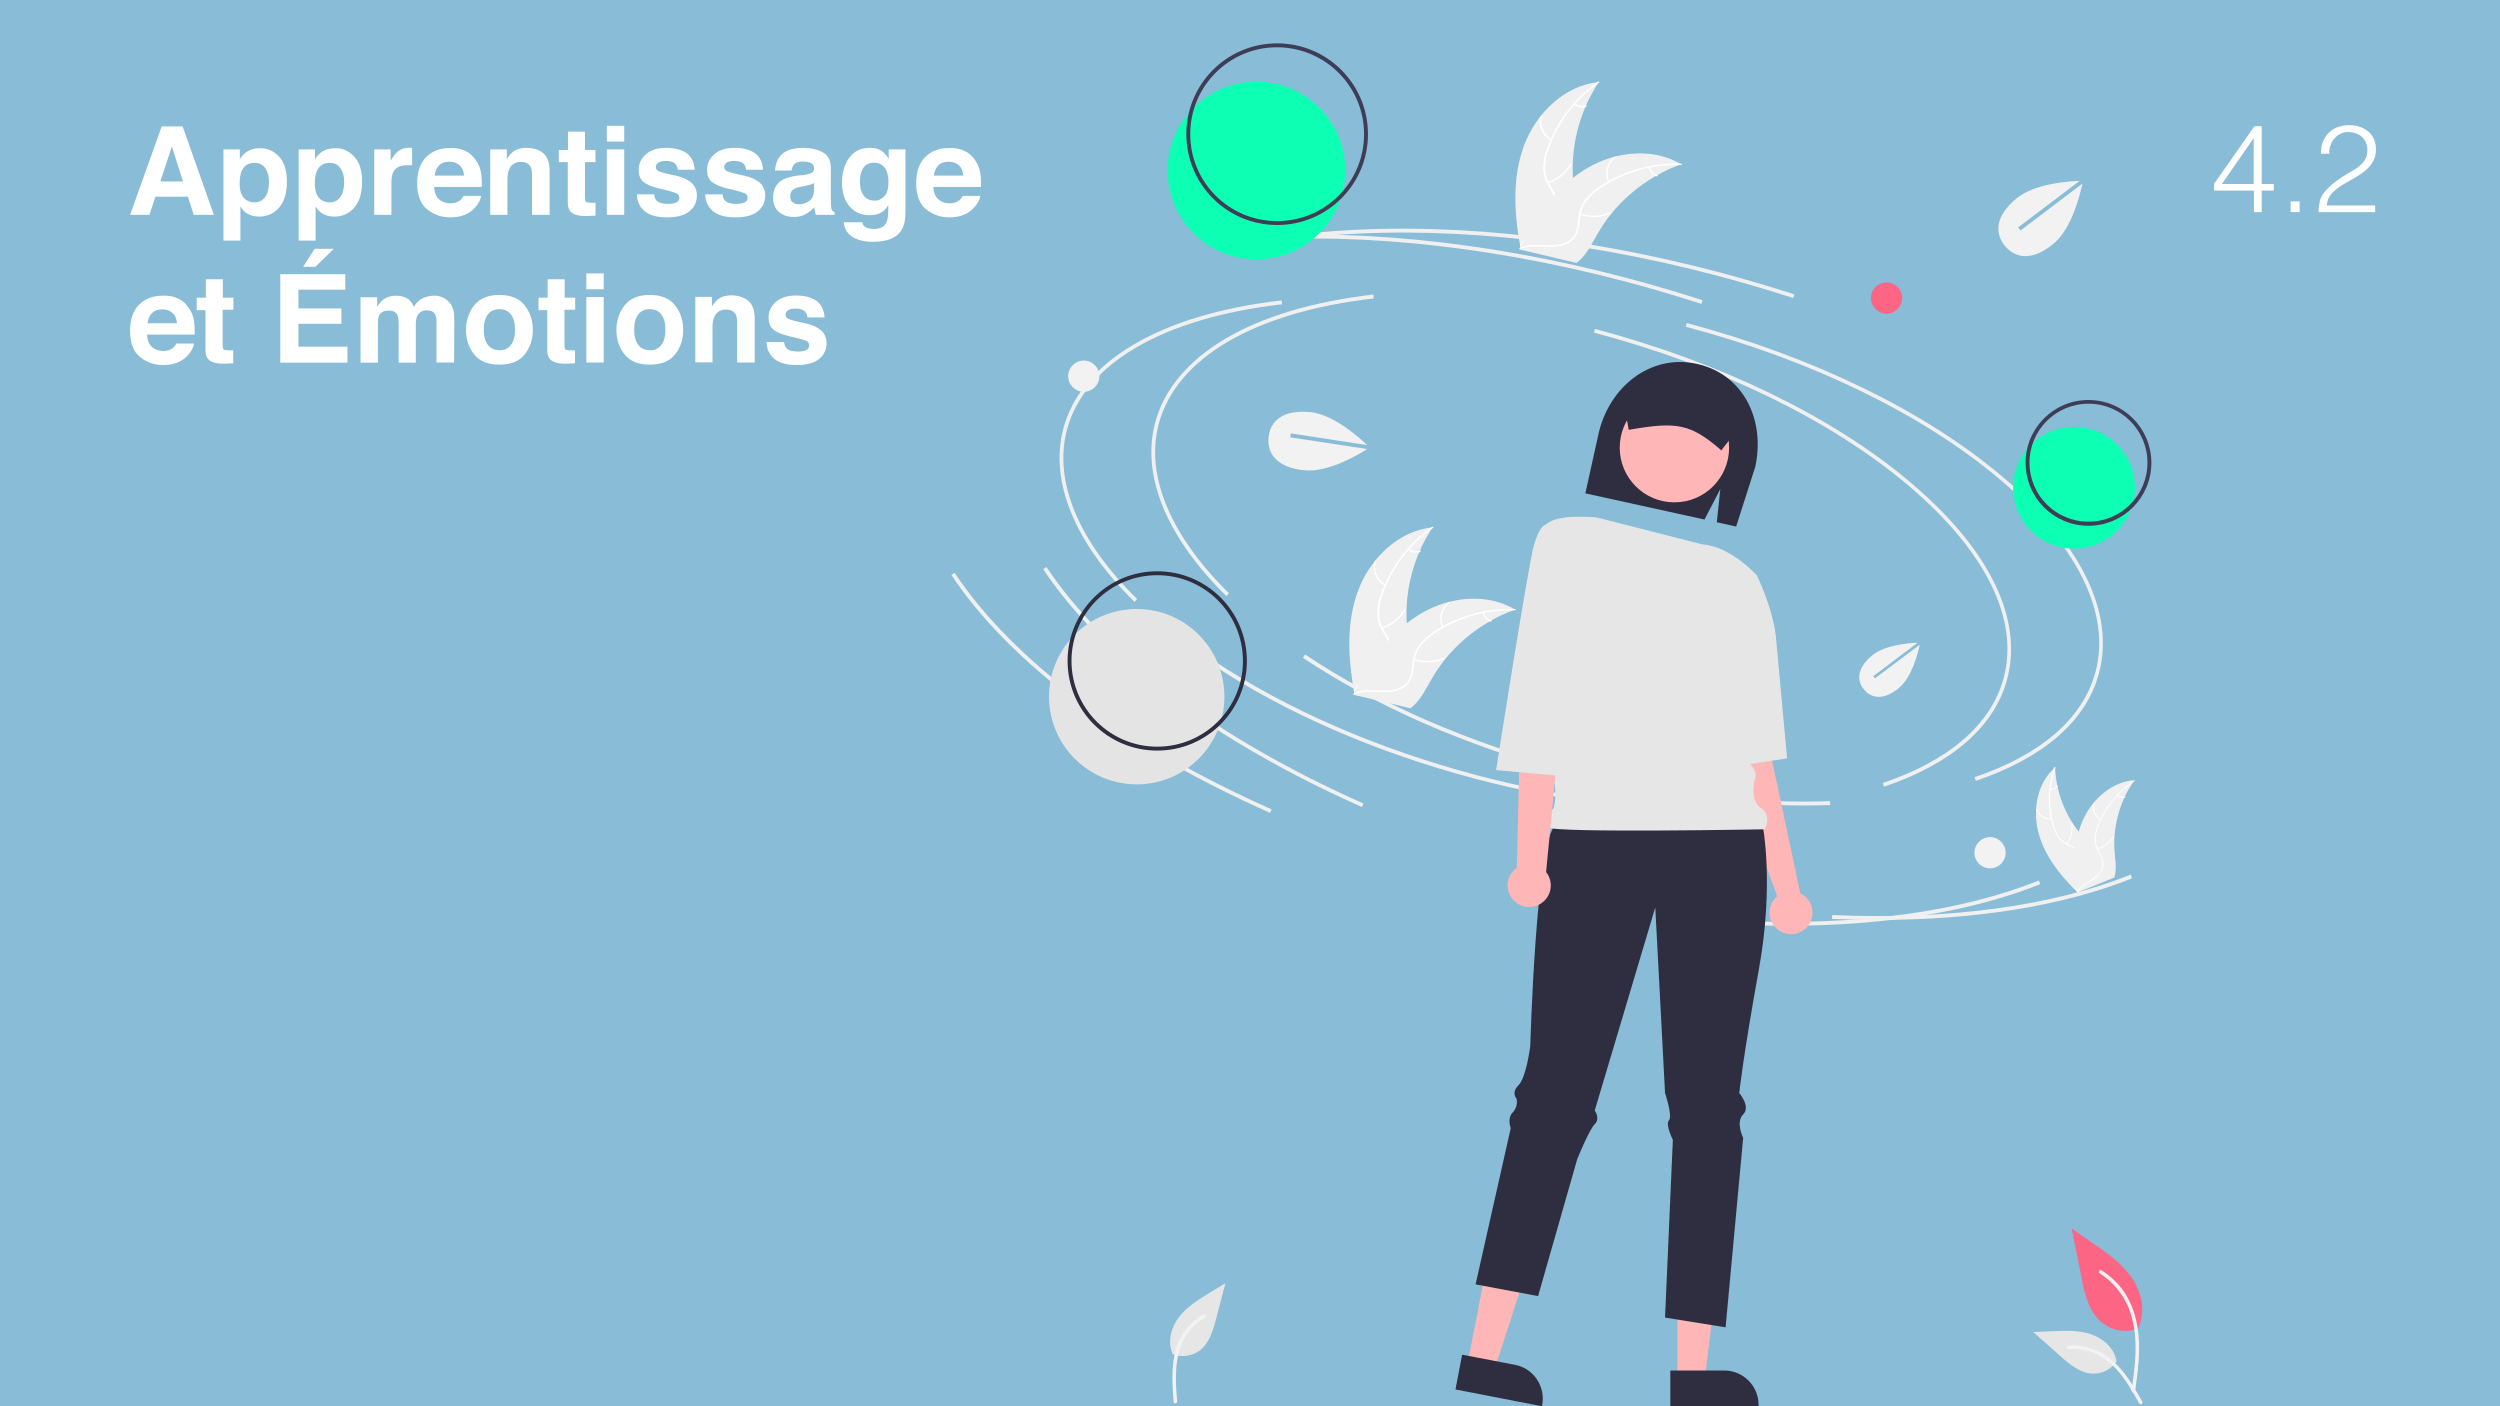 <?xml version="1.0" encoding="UTF-8"?>
<!-- Generator: Adobe Illustrator 27.3.1, SVG Export Plug-In . SVG Version: 6.00 Build 0)  -->
<svg xmlns="http://www.w3.org/2000/svg" xmlns:xlink="http://www.w3.org/1999/xlink" version="1.1" id="Calque_1" x="0px" y="0px" viewBox="0 0 1280 720" style="enable-background:new 0 0 1280 720;" xml:space="preserve">
<style type="text/css">
	.st0{fill:#88BCD7;}
	.st1{fill:#FFFFFF;}
	.st2{fill:#F0F0F0;}
	.st3{fill:#FFB6B6;}
	.st4{fill:#2F2E41;}
	.st5{fill:#E6E6E6;}
	.st6{fill:#0DFFB3;}
	.st7{fill:#3F3D56;}
	.st8{fill:#FD6584;}
	.st9{fill:#F2F2F2;}
	.st10{fill:#E4E4E4;}
</style>
<rect class="st0" width="1280" height="720"></rect>
<g>
	<path class="st1" d="M82.8,64.7h10.7l16,45.3H99.2l-3-9.3H79.6l-3.1,9.3h-9.9L82.8,64.7z M82.1,92.9h11.6L88,75L82.1,92.9z"></path>
	<path class="st1" d="M142.8,80.1c2.7,2.9,4.1,7.1,4.1,12.7c0,5.9-1.3,10.4-4,13.5s-6.1,4.6-10.3,4.6c-2.7,0-4.9-0.7-6.7-2   c-1-0.7-1.9-1.8-2.8-3.2v17.5h-8.7V76.5h8.4v5c0.9-1.5,2-2.6,3-3.4c2-1.5,4.3-2.2,7-2.2C136.7,75.7,140,77.2,142.8,80.1z M136,86.4   c-1.2-2-3.1-3-5.8-3c-3.2,0-5.4,1.5-6.6,4.5c-0.6,1.6-0.9,3.6-0.9,6.1c0,3.9,1,6.6,3.1,8.2c1.2,0.9,2.7,1.4,4.4,1.4   c2.5,0,4.3-0.9,5.6-2.8c1.3-1.9,1.9-4.4,1.9-7.5C137.8,90.6,137.2,88.4,136,86.4z"></path>
	<path class="st1" d="M181.3,80.1c2.7,2.9,4.1,7.1,4.1,12.7c0,5.9-1.3,10.4-4,13.5s-6.1,4.6-10.3,4.6c-2.7,0-4.9-0.7-6.7-2   c-1-0.7-1.9-1.8-2.8-3.2v17.5h-8.7V76.5h8.4v5c0.9-1.5,2-2.6,3-3.4c2-1.5,4.3-2.2,7-2.2C175.2,75.7,178.5,77.2,181.3,80.1z    M174.5,86.4c-1.2-2-3.1-3-5.8-3c-3.2,0-5.4,1.5-6.6,4.5c-0.6,1.6-0.9,3.6-0.9,6.1c0,3.9,1,6.6,3.1,8.2c1.2,0.9,2.7,1.4,4.4,1.4   c2.5,0,4.3-0.9,5.6-2.8c1.3-1.9,1.9-4.4,1.9-7.5C176.3,90.6,175.7,88.4,174.5,86.4z"></path>
	<path class="st1" d="M210.2,75.7c0.1,0,0.4,0,0.8,0v9c-0.6-0.1-1-0.1-1.5-0.1s-0.8,0-1,0c-3.5,0-5.9,1.1-7.1,3.4   c-0.7,1.3-1,3.3-1,6v16h-8.8V76.5h8.4v5.8c1.4-2.2,2.5-3.8,3.5-4.6c1.6-1.4,3.8-2.1,6.4-2.1C209.9,75.7,210.1,75.7,210.2,75.7z"></path>
	<path class="st1" d="M237.9,77.1c2.3,1,4.3,2.7,5.8,5c1.4,2,2.3,4.3,2.7,6.9c0.2,1.5,0.3,3.8,0.3,6.7h-24.4   c0.1,3.4,1.3,5.7,3.5,7.1c1.3,0.8,3,1.3,4.8,1.3c2,0,3.6-0.5,4.9-1.5c0.7-0.6,1.3-1.3,1.8-2.3h9c-0.2,2-1.3,4-3.2,6.1   c-3,3.3-7.2,4.9-12.6,4.9c-4.5,0-8.4-1.4-11.8-4.1s-5.1-7.2-5.1-13.4c0-5.8,1.5-10.3,4.6-13.4c3.1-3.1,7.1-4.6,12-4.6   C232.9,75.6,235.6,76.1,237.9,77.1z M224.8,84.7c-1.2,1.3-2,3-2.3,5.2h15.1c-0.2-2.3-0.9-4.1-2.3-5.3c-1.4-1.2-3.1-1.8-5.2-1.8   C227.8,82.8,226,83.4,224.8,84.7z"></path>
	<path class="st1" d="M278.1,78.4c2.2,1.8,3.3,4.8,3.3,9V110h-9V89.6c0-1.8-0.2-3.1-0.7-4.1c-0.9-1.7-2.5-2.6-4.9-2.6   c-3,0-5,1.3-6.1,3.8c-0.6,1.3-0.9,3-0.9,5.1V110h-8.8V76.5h8.5v4.9c1.1-1.7,2.2-3,3.2-3.7c1.8-1.4,4.1-2,6.8-2   C273.1,75.7,275.9,76.6,278.1,78.4z"></path>
	<path class="st1" d="M286.1,83v-6.2h4.7v-9.4h8.7v9.4h5.4V83h-5.4v17.7c0,1.4,0.2,2.2,0.5,2.6c0.3,0.3,1.4,0.5,3.2,0.5   c0.3,0,0.5,0,0.8,0s0.6,0,0.9,0v6.6l-4.2,0.2c-4.1,0.1-7-0.6-8.5-2.2c-1-1-1.5-2.6-1.5-4.6V83H286.1z"></path>
	<path class="st1" d="M319.6,72.5h-8.9v-8.1h8.9V72.5z M310.7,76.5h8.9V110h-8.9V76.5z"></path>
	<path class="st1" d="M334.9,99.3c0.2,1.6,0.6,2.7,1.2,3.3c1.1,1.2,3.1,1.8,6.1,1.8c1.7,0,3.1-0.3,4.1-0.8c1-0.5,1.5-1.3,1.5-2.3   c0-1-0.4-1.7-1.2-2.2c-0.8-0.5-3.9-1.4-9.2-2.6c-3.8-0.9-6.5-2.1-8.1-3.5c-1.6-1.4-2.3-3.4-2.3-6c0-3.1,1.2-5.8,3.7-8   c2.4-2.2,5.9-3.3,10.3-3.3c4.2,0,7.6,0.8,10.2,2.5s4.2,4.6,4.5,8.7H347c-0.1-1.1-0.4-2-1-2.7c-1-1.2-2.6-1.8-4.9-1.8   c-1.9,0-3.3,0.3-4.1,0.9s-1.2,1.3-1.2,2.1c0,1,0.4,1.7,1.3,2.2c0.9,0.5,3.9,1.3,9.2,2.4c3.5,0.8,6.1,2.1,7.9,3.7   c1.7,1.7,2.6,3.8,2.6,6.3c0,3.3-1.2,6-3.7,8.1c-2.5,2.1-6.3,3.2-11.5,3.2c-5.3,0-9.2-1.1-11.7-3.3c-2.5-2.2-3.8-5.1-3.8-8.5H334.9z   "></path>
	<path class="st1" d="M369.9,99.3c0.2,1.6,0.6,2.7,1.2,3.3c1.1,1.2,3.1,1.8,6.1,1.8c1.7,0,3.1-0.3,4.1-0.8c1-0.5,1.5-1.3,1.5-2.3   c0-1-0.4-1.7-1.2-2.2c-0.8-0.5-3.9-1.4-9.2-2.6c-3.8-0.9-6.5-2.1-8.1-3.5c-1.6-1.4-2.3-3.4-2.3-6c0-3.1,1.2-5.8,3.7-8   c2.4-2.2,5.9-3.3,10.3-3.3c4.2,0,7.6,0.8,10.2,2.5s4.2,4.6,4.5,8.7H382c-0.1-1.1-0.4-2-1-2.7c-1-1.2-2.6-1.8-4.9-1.8   c-1.9,0-3.3,0.3-4.1,0.9s-1.2,1.3-1.2,2.1c0,1,0.4,1.7,1.3,2.2c0.9,0.5,3.9,1.3,9.2,2.4c3.5,0.8,6.1,2.1,7.9,3.7   c1.7,1.7,2.6,3.8,2.6,6.3c0,3.3-1.2,6-3.7,8.1c-2.5,2.1-6.3,3.2-11.5,3.2c-5.3,0-9.2-1.1-11.7-3.3c-2.5-2.2-3.8-5.1-3.8-8.5H369.9z   "></path>
	<path class="st1" d="M411.4,89.6c1.6-0.2,2.8-0.5,3.5-0.8c1.3-0.5,1.9-1.4,1.9-2.5c0-1.4-0.5-2.3-1.5-2.8c-1-0.5-2.4-0.8-4.3-0.8   c-2.1,0-3.6,0.5-4.5,1.5c-0.6,0.8-1,1.8-1.2,3.1h-8.5c0.2-2.9,1-5.3,2.5-7.2c2.3-3,6.3-4.4,12-4.4c3.7,0,7,0.7,9.8,2.2   c2.9,1.5,4.3,4.2,4.3,8.2v15.4c0,1.1,0,2.4,0.1,3.9c0.1,1.1,0.2,1.9,0.5,2.3s0.7,0.7,1.3,1v1.3h-9.5c-0.3-0.7-0.5-1.3-0.6-1.9   s-0.2-1.3-0.2-2c-1.2,1.3-2.6,2.4-4.2,3.4c-1.9,1.1-4,1.6-6.4,1.6c-3.1,0-5.6-0.9-7.6-2.6c-2-1.7-3-4.2-3-7.4c0-4.1,1.6-7.1,4.8-9   c1.8-1,4.3-1.7,7.7-2.2L411.4,89.6z M416.8,93.7c-0.6,0.3-1.1,0.6-1.7,0.8c-0.6,0.2-1.4,0.4-2.4,0.6l-2,0.4c-1.9,0.3-3.2,0.7-4,1.2   c-1.4,0.8-2.1,2-2.1,3.7c0,1.5,0.4,2.6,1.3,3.2c0.8,0.7,1.9,1,3.1,1c1.9,0,3.7-0.6,5.3-1.7c1.6-1.1,2.5-3.1,2.5-6.1V93.7z"></path>
	<path class="st1" d="M449.8,76.4c2.1,0.9,3.8,2.5,5.2,4.9v-4.8h8.6v31.8c0,4.3-0.7,7.6-2.2,9.8c-2.5,3.8-7.3,5.7-14.4,5.7   c-4.3,0-7.8-0.8-10.5-2.5s-4.2-4.2-4.5-7.5h9.5c0.2,1,0.6,1.8,1.2,2.2c0.9,0.8,2.5,1.2,4.8,1.2c3.2,0,5.3-1.1,6.3-3.2   c0.7-1.4,1-3.6,1-6.8v-2.2c-0.8,1.4-1.7,2.5-2.7,3.2c-1.7,1.3-4,2-6.8,2c-4.3,0-7.7-1.5-10.3-4.5c-2.6-3-3.9-7.1-3.9-12.3   c0-5,1.2-9.2,3.7-12.6c2.5-3.4,6-5.1,10.5-5.1C447.1,75.7,448.5,75.9,449.8,76.4z M452.8,100.5c1.4-1.5,2.1-4,2.1-7.4   c0-3.2-0.7-5.6-2-7.3s-3.1-2.5-5.4-2.5c-3.1,0-5.2,1.4-6.3,4.3c-0.6,1.5-0.9,3.4-0.9,5.7c0,1.9,0.3,3.7,1,5.2   c1.2,2.8,3.3,4.2,6.4,4.2C449.6,102.8,451.3,102,452.8,100.5z"></path>
	<path class="st1" d="M493.5,77.1c2.3,1,4.3,2.7,5.8,5c1.4,2,2.3,4.3,2.7,6.9c0.2,1.5,0.3,3.8,0.3,6.7h-24.4   c0.1,3.4,1.3,5.7,3.5,7.1c1.3,0.8,3,1.3,4.8,1.3c2,0,3.6-0.5,4.9-1.5c0.7-0.6,1.3-1.3,1.8-2.3h9c-0.2,2-1.3,4-3.3,6.1   c-3,3.3-7.2,4.9-12.6,4.9c-4.5,0-8.4-1.4-11.8-4.1s-5.1-7.2-5.1-13.4c0-5.8,1.5-10.3,4.6-13.4c3.1-3.1,7.1-4.6,12-4.6   C488.5,75.6,491.2,76.1,493.5,77.1z M480.4,84.7c-1.2,1.3-2,3-2.3,5.2h15.1c-0.2-2.3-0.9-4.1-2.3-5.3c-1.4-1.2-3.1-1.8-5.2-1.8   C483.4,82.8,481.6,83.4,480.4,84.7z"></path>
	<path class="st1" d="M90.9,152.7c2.3,1,4.3,2.7,5.8,5c1.4,2,2.3,4.3,2.7,6.9c0.2,1.5,0.3,3.8,0.3,6.7H75.3c0.1,3.4,1.3,5.7,3.5,7.1   c1.3,0.8,3,1.3,4.8,1.3c2,0,3.6-0.5,4.9-1.5c0.7-0.6,1.3-1.3,1.8-2.3h9c-0.2,2-1.3,4-3.2,6.1c-3,3.3-7.2,4.9-12.6,4.9   c-4.5,0-8.4-1.4-11.8-4.1s-5.1-7.2-5.1-13.4c0-5.8,1.5-10.3,4.6-13.4c3.1-3.1,7.1-4.6,12-4.6C86,151.2,88.6,151.7,90.9,152.7z    M77.8,160.3c-1.2,1.3-2,3-2.3,5.2h15.1c-0.2-2.3-0.9-4.1-2.3-5.3c-1.4-1.2-3.1-1.8-5.2-1.8C80.8,158.4,79.1,159,77.8,160.3z"></path>
	<path class="st1" d="M100.7,158.6v-6.2h4.7V143h8.7v9.4h5.4v6.2H114v17.7c0,1.4,0.2,2.2,0.5,2.6c0.3,0.3,1.4,0.5,3.2,0.5   c0.3,0,0.5,0,0.8,0s0.6,0,0.9,0v6.6l-4.2,0.2c-4.1,0.1-7-0.6-8.5-2.2c-1-1-1.5-2.6-1.5-4.6v-20.6H100.7z"></path>
	<path class="st1" d="M176.8,148.3h-24v9.6h22v7.9h-22v11.7h25.1v8.2h-34.4v-45.3h33.3V148.3z M170.9,127.4l-9.4,9.2h-6.3l5.9-9.2   H170.9z"></path>
	<path class="st1" d="M226.5,152.2c1.4,0.6,2.7,1.6,3.9,3c0.9,1.2,1.6,2.6,1.9,4.3c0.2,1.1,0.3,2.8,0.3,5l-0.1,21.1h-9v-21.3   c0-1.3-0.2-2.3-0.6-3.1c-0.8-1.6-2.2-2.3-4.3-2.3c-2.4,0-4.1,1-5,3c-0.5,1.1-0.7,2.3-0.7,3.8v20h-8.8v-20c0-2-0.2-3.4-0.6-4.3   c-0.7-1.6-2.2-2.4-4.3-2.4c-2.5,0-4.2,0.8-5,2.4c-0.5,0.9-0.7,2.3-0.7,4.1v20.2h-8.9v-33.5h8.5v4.9c1.1-1.7,2.1-3,3.1-3.7   c1.7-1.3,3.9-2,6.6-2c2.6,0,4.6,0.6,6.2,1.7c1.3,1,2.2,2.4,2.9,4c1.1-2,2.6-3.4,4.3-4.3c1.8-0.9,3.8-1.4,6-1.4   C223.6,151.3,225,151.6,226.5,152.2z"></path>
	<path class="st1" d="M268.6,181.5c-2.8,3.5-7.1,5.2-12.9,5.2c-5.8,0-10.1-1.7-12.9-5.2c-2.8-3.5-4.2-7.7-4.2-12.6   c0-4.8,1.4-9,4.2-12.6c2.8-3.5,7.1-5.3,12.9-5.3c5.8,0,10.1,1.8,12.9,5.3c2.8,3.5,4.2,7.7,4.2,12.6   C272.8,173.8,271.4,178,268.6,181.5z M261.6,176.6c1.4-1.8,2.1-4.4,2.1-7.8s-0.7-5.9-2.1-7.8c-1.4-1.8-3.3-2.7-5.9-2.7   c-2.6,0-4.5,0.9-5.9,2.7c-1.4,1.8-2.1,4.4-2.1,7.8s0.7,5.9,2.1,7.8c1.4,1.8,3.4,2.7,5.9,2.7C258.2,179.4,260.2,178.5,261.6,176.6z"></path>
	<path class="st1" d="M275.7,158.6v-6.2h4.7V143h8.7v9.4h5.4v6.2H289v17.7c0,1.4,0.2,2.2,0.5,2.6c0.3,0.3,1.4,0.5,3.2,0.5   c0.3,0,0.5,0,0.8,0s0.6,0,0.9,0v6.6l-4.2,0.2c-4.1,0.1-7-0.6-8.5-2.2c-1-1-1.5-2.6-1.5-4.6v-20.6H275.7z"></path>
	<path class="st1" d="M309.1,148.1h-8.9V140h8.9V148.1z M300.2,152.1h8.9v33.5h-8.9V152.1z"></path>
	<path class="st1" d="M345.6,181.5c-2.8,3.5-7.1,5.2-12.9,5.2s-10.1-1.7-12.9-5.2c-2.8-3.5-4.2-7.7-4.2-12.6c0-4.8,1.4-9,4.2-12.6   c2.8-3.5,7.1-5.3,12.9-5.3s10.1,1.8,12.9,5.3c2.8,3.5,4.2,7.7,4.2,12.6C349.8,173.8,348.4,178,345.6,181.5z M338.6,176.6   c1.4-1.8,2.1-4.4,2.1-7.8s-0.7-5.9-2.1-7.8c-1.4-1.8-3.3-2.7-5.9-2.7c-2.6,0-4.5,0.9-5.9,2.7c-1.4,1.8-2.1,4.4-2.1,7.8   s0.7,5.9,2.1,7.8c1.4,1.8,3.4,2.7,5.9,2.7C335.2,179.4,337.2,178.5,338.6,176.6z"></path>
	<path class="st1" d="M383.1,154c2.2,1.8,3.3,4.8,3.3,9v22.6h-9v-20.4c0-1.8-0.2-3.1-0.7-4.1c-0.9-1.7-2.5-2.6-4.9-2.6   c-3,0-5,1.3-6.1,3.8c-0.6,1.3-0.9,3-0.9,5.1v18.1h-8.8v-33.5h8.5v4.9c1.1-1.7,2.2-3,3.2-3.7c1.8-1.4,4.1-2,6.8-2   C378.1,151.3,380.9,152.2,383.1,154z"></path>
	<path class="st1" d="M401.4,174.9c0.2,1.6,0.6,2.7,1.2,3.3c1.1,1.2,3.1,1.8,6.1,1.8c1.7,0,3.1-0.3,4.1-0.8c1-0.5,1.5-1.3,1.5-2.3   c0-1-0.4-1.7-1.2-2.2c-0.8-0.5-3.9-1.4-9.2-2.6c-3.8-0.9-6.5-2.1-8.1-3.5c-1.6-1.4-2.3-3.4-2.3-6c0-3.1,1.2-5.8,3.7-8   c2.4-2.2,5.9-3.3,10.3-3.3c4.2,0,7.6,0.8,10.2,2.5s4.2,4.6,4.5,8.7h-8.8c-0.1-1.1-0.4-2-1-2.7c-1-1.2-2.6-1.8-4.9-1.8   c-1.9,0-3.3,0.3-4.1,0.9s-1.2,1.3-1.2,2.1c0,1,0.4,1.7,1.3,2.2c0.9,0.5,3.9,1.3,9.2,2.4c3.5,0.8,6.1,2.1,7.9,3.7   c1.7,1.7,2.6,3.8,2.6,6.3c0,3.3-1.2,6-3.7,8.1c-2.5,2.1-6.3,3.2-11.5,3.2c-5.3,0-9.2-1.1-11.7-3.3c-2.5-2.2-3.8-5.1-3.8-8.5H401.4z   "></path>
</g>
<g>
	<path class="st1" d="M1153.9,97.6h-20.3v-3.5l20.7-29.5h3.7v29.6h6.2v3.4h-6.2v11h-4V97.6z M1137.6,94.2h16.3V70.7L1137.6,94.2z"></path>
	<path class="st1" d="M1172.8,108.6v-5.5h4.6v5.5H1172.8z"></path>
	<path class="st1" d="M1188.3,78.7c0-2.2,0.3-4.2,1-6c0.7-1.8,1.6-3.3,2.9-4.6c1.3-1.3,2.8-2.3,4.6-3s3.8-1,6-1c2.2,0,4.2,0.3,5.9,1   c1.7,0.7,3.1,1.5,4.3,2.6c1.2,1.1,2,2.4,2.6,3.9c0.6,1.5,0.9,3.1,0.9,4.8c0,2-0.3,3.7-1,5.2c-0.7,1.5-1.5,2.9-2.6,4   c-1.1,1.2-2.3,2.2-3.7,3.2c-1.4,0.9-2.8,1.8-4.2,2.6s-2.8,1.6-4.2,2.4s-2.6,1.6-3.7,2.4c-0.7,0.5-1.4,1.1-2.1,1.7   c-0.7,0.6-1.3,1.3-1.8,2c-0.5,0.7-1,1.5-1.3,2.4c-0.3,0.9-0.5,1.8-0.6,2.9h24.8v3.4h-29c0-2.1,0.3-4.1,0.7-5.8   c0.4-1.7,1.3-3.4,2.8-5c1.6-1.8,3.2-3.3,4.8-4.5s3.3-2.4,4.9-3.4c1.6-1,3.1-1.9,4.5-2.7c1.4-0.8,2.7-1.7,3.8-2.7   c1.1-1,2-2.1,2.6-3.3c0.6-1.2,0.9-2.7,0.9-4.5c0-1.4-0.3-2.7-0.8-3.8c-0.5-1.1-1.2-2.1-2.1-2.9c-0.9-0.8-1.9-1.4-3.1-1.8   c-1.2-0.4-2.5-0.6-3.8-0.6c-1.5,0-2.8,0.3-4,0.9c-1.2,0.6-2.2,1.4-3.1,2.4c-0.9,1-1.5,2.2-2,3.5c-0.5,1.3-0.7,2.8-0.6,4.3H1188.3z"></path>
</g>
<path class="st2" d="M627.9,305.2c-30.7-30.2-43.6-61.7-36.5-88.7c9.2-34.6,49.9-58.6,111.8-65.7l0.2,2c-61,7-101.1,30.4-110.1,64.2  c-7,26.3,5.8,57.1,35.9,86.7L627.9,305.2z"></path>
<path class="st2" d="M923.8,412.4c-38.3,0-79.9-5.7-121.2-16.6c-51.1-13.5-97.9-33.9-135.5-59l1.1-1.7c37.4,25,84,45.3,134.9,58.8  c46,12.2,92.3,17.8,133.9,16.3l0.1,2C932.7,412.3,928.3,412.4,923.8,412.4z"></path>
<path class="st2" d="M1011.6,399.8l-0.6-1.9c34.2-11.6,55.6-30.2,61.9-53.9c8-30.1-9.4-65.1-48.8-98.4  c-39.6-33.5-96.8-61.3-161-78.3l0.5-1.9c64.4,17.1,121.9,45,161.7,78.7c40.1,33.9,57.6,69.6,49.4,100.5  C1068.3,368.9,1046.5,388,1011.6,399.8z"></path>
<path class="st2" d="M697.3,413.2c-75.2-33.4-133.2-76.6-163.2-121.8l1.7-1.1c29.8,44.9,87.5,87.9,162.3,121.1L697.3,413.2z"></path>
<path class="st2" d="M961.7,471c-7.8,0-15.6-0.2-23.7-0.5l0.1-2c59.9,2.6,112.7-4.6,152.8-20.7l0.7,1.9  C1056.7,463.7,1012.1,471,961.7,471z"></path>
<path class="st2" d="M918.1,152.6c-12.4-4-25.2-7.8-38-11.2c-73.6-19.5-145.9-26.4-209.2-20l-0.2-2c63.5-6.4,136.1,0.5,209.9,20.1  c12.8,3.4,25.6,7.2,38.1,11.2L918.1,152.6z"></path>
<path class="st2" d="M580.9,308.2c-30.7-30.2-43.6-61.7-36.5-88.7c9.2-34.6,49.9-58.6,111.8-65.7l0.2,2c-61,7-101.1,30.4-110.1,64.2  c-7,26.3,5.8,57.1,35.9,86.7L580.9,308.2z"></path>
<path class="st2" d="M876.8,415.4c-38.3,0-79.9-5.7-121.2-16.6c-51.1-13.5-97.9-33.9-135.5-59l1.1-1.7c37.4,25,84,45.3,134.9,58.8  c46,12.2,92.3,17.8,133.9,16.3l0.1,2C885.7,415.3,881.3,415.4,876.8,415.4z"></path>
<path class="st2" d="M964.6,402.8l-0.6-1.9c34.2-11.6,55.6-30.2,61.9-53.9c8-30.1-9.4-65.1-48.8-98.4c-39.6-33.5-96.8-61.3-161-78.3  l0.5-1.9c64.4,17.1,121.9,45,161.7,78.7c40.1,33.9,57.6,69.6,49.4,100.5C1021.3,371.9,999.5,391,964.6,402.8z"></path>
<path class="st2" d="M650.3,416.2c-75.2-33.4-133.2-76.6-163.2-121.8l1.7-1.1c29.8,44.9,87.5,87.9,162.3,121.1L650.3,416.2z"></path>
<path class="st2" d="M914.7,474c-7.8,0-15.6-0.2-23.7-0.5l0.1-2c59.9,2.6,112.7-4.6,152.8-20.7l0.7,1.9  C1009.7,466.7,965.1,474,914.7,474z"></path>
<path class="st2" d="M871.1,155.6c-12.4-4-25.2-7.8-38-11.2c-73.6-19.5-145.9-26.4-209.2-20l-0.2-2c63.5-6.4,136.1,0.5,209.9,20.1  c12.8,3.4,25.6,7.2,38.1,11.2L871.1,155.6z"></path>
<g id="a9a6faa7-f9f8-42ac-a25b-707af5da24b3">
	<path id="b6badfe4-ecf7-40b3-ab9a-d2e442646810-723" class="st3" d="M883.5,335.6l17-2l6,52l15.3,71.8c5.5,2.7,7.7,9.2,5.1,14.7   c-2.7,5.5-9.2,7.7-14.7,5.1c-5.5-2.7-7.7-9.2-5.1-14.7c0.7-1.4,1.6-2.6,2.8-3.6l-15.4-42.3L883.5,335.6z"></path>
	<path id="eb66624a-625c-4022-aac2-7acd24895291-724" class="st3" d="M858.8,706.3h14l6.7-54h-20.7L858.8,706.3z"></path>
	<path id="a67f4ff8-8ebc-49ff-bea4-e9dad041920e-725" class="st4" d="M855.2,719.9h45.2v-0.6c0-9.7-7.9-17.6-17.6-17.6h-27.6V719.9z   "></path>
	<path id="f2666089-6ab6-4bee-94c7-c04bd8c6f398-726" class="st3" d="M751.3,698.7l13.8,2.7l16.8-51.8l-20.3-3.9L751.3,698.7z"></path>
	<path id="e202d012-54d0-4120-af29-b522f4befddf-727" class="st4" d="M745.2,711.4l44.3,8.6l0.1-0.6c1.8-9.5-4.4-18.8-13.9-20.6l0,0   l-27.1-5.2L745.2,711.4z"></path>
	<path id="a7799203-f10e-4175-b8b3-865436e3910e-728" class="st4" d="M880.8,250.4l-8.1,15.6l-61-13.4l6.7-30.3   c5.3-24,26.5-41.3,50.4-36s35.1,28.7,29.9,52.7l-9.8,30.6l-9.9-2.2L880.8,250.4z"></path>
	<path id="fb4efb0d-4e34-4aa4-af9b-85f1b453b517-729" class="st4" d="M902.5,422.6c0,0,6,30-2,74s-10,63-10,63s6,7,2,11s0,12,0,12   l-9,97l-31-5l4-91c0,0-4-8-2-10s-2-14-2-14l-5-95l-31,104c0,0,3,4,0,7s-9,18-9,18l-20,70l-32-6l18-80c0,0-2-5,1-8   c1.8-1.9,2.5-4.5,2-7c0,0-3-3,1-7s6-20,6-20s3-107,13-113S902.5,422.6,902.5,422.6z"></path>
	<circle id="b01ade62-873d-4b0f-b59f-ba4b75076aa4" class="st3" cx="857.3" cy="229.2" r="28"></circle>
	<path id="b558b83e-b369-42dd-8f4d-22a4c2c4f5e2-730" class="st5" d="M817.8,265c0,0-20.3-2.4-26.3,3.6l6,121c0,0-4,3-2,10   c1.2,4.6,1.2,9.4,0,14c0,0-6,7-3,10s111,1,111,1s4-7-2-11s-3-15-3-15s2-3-3-8s-9-46-9-46l13-50c0,0-13.1-14.8-28-15.9L817.8,265z"></path>
	<path id="f8cef0e8-06d3-4209-b80b-8403fdc77134-731" class="st5" d="M884,295.3l15.5-0.7c0,0,9,18,10,34l5.5,59.7l-35.5,5.3   L884,295.3z"></path>
	<path id="f41dbfcb-858e-4d45-9b75-6131cbc8ec95-732" class="st4" d="M881.3,230.6l10.4-13.4c1.3-5.9-2.4-11.7-8.3-13l-39.3-8.7   c-5.9-1.3-11.7,2.4-13,8.3l0,0.1l2.8,16.2l0.5-0.1c24.4-4.3,31.3-2.8,46.5,10.2L881.3,230.6z"></path>
	<path id="ed879564-5a8c-4e9d-a096-68f5b6ab9b62-733" class="st3" d="M776.6,444.4l1.9-78.7l2-56l24,3l-12.9,133.8   c3.8,4.8,3,11.7-1.8,15.5s-11.7,3-15.5-1.8c-3.8-4.8-3-11.7,1.8-15.5l0,0C776.3,444.6,776.5,444.5,776.6,444.4L776.6,444.4z"></path>
	<path id="aaf783f1-6b30-4a3e-8412-451b817d63a0-734" class="st5" d="M809,270.3l-17.5-1.7c0,0-3,0-6,10S766,394.3,766,394.3   l36.5,3.3L809,270.3z"></path>
</g>
<circle id="af8c7bff-6816-464a-b0a9-6a679aecd372" class="st6" cx="643.3" cy="87.3" r="45.5"></circle>
<path class="st7" d="M653.9,115.2c-25.7,0-46.5-20.8-46.5-46.5s20.8-46.5,46.5-46.5c25.7,0,46.5,20.8,46.5,46.5c0,0,0,0,0,0  C700.4,94.4,679.6,115.2,653.9,115.2z M653.9,24.2c-24.6,0-44.5,19.9-44.5,44.5s19.9,44.5,44.5,44.5c24.6,0,44.5-19.9,44.5-44.5  c0,0,0,0,0,0C698.4,44.2,678.5,24.3,653.9,24.2z"></path>
<circle id="a60e3f6d-2e55-4ba4-880b-24129c1d171d" class="st6" cx="1061.9" cy="249.7" r="31.2"></circle>
<path class="st7" d="M1069.3,269.2c-17.8,0-32.2-14.4-32.2-32.2s14.4-32.2,32.2-32.2c17.8,0,32.2,14.4,32.2,32.2  C1101.5,254.7,1087.1,269.2,1069.3,269.2z M1069.3,206.7c-16.7,0-30.2,13.5-30.2,30.2s13.5,30.2,30.2,30.2s30.2-13.5,30.2-30.2l0,0  C1099.5,220.2,1086,206.7,1069.3,206.7z"></path>
<g id="baaccb77-fe9e-4683-9e52-b00664372613">
	<path id="fb603159-8dea-4755-9c7c-d25bd7f9bc0c-736" class="st8" d="M1094.8,680.3c-6.4,2.3-13.5,1-18.8-3.3   c-6.6-5.5-8.7-14.6-10.3-23.1l-5-24.9l10.4,7.2c7.5,5.2,15.1,10.5,20.3,17.9s7.4,17.7,3.3,25.7"></path>
	<path id="a8ec8a48-e4af-4fa0-8d27-3c92af74fe9a-737" class="st9" d="M1093.2,712.2c1.3-9.5,2.7-19.2,1.7-28.8   c-0.8-8.6-3.4-16.9-8.7-23.8c-2.8-3.6-6.3-6.7-10.2-9.2c-1-0.6-1.9,1-0.9,1.6c6.7,4.3,11.9,10.5,14.9,18c3.2,8.2,3.8,17.2,3.2,26   c-0.3,5.3-1.1,10.6-1.8,15.8c-0.1,0.5,0.2,1,0.7,1.1C1092.6,713,1093.1,712.7,1093.2,712.2L1093.2,712.2z"></path>
	<path id="b09ba816-4f06-4578-8eb4-a29f6123e742-738" class="st5" d="M1083.8,696.9c-2.8,4.2-7.5,6.6-12.5,6.4   c-6.3-0.3-11.6-4.7-16.3-8.9l-14-12.4l9.3-0.4c6.7-0.3,13.5-0.6,19.9,1.4c6.4,2.1,12.2,7,13.4,13.6"></path>
	<path id="add4fdd4-5f13-462c-8fd8-fbec5e5c357a-739" class="st9" d="M1096.9,717.7c-6.3-11.2-13.6-23.6-26.7-27.5   c-3.6-1.1-7.4-1.5-11.2-1.2c-1.2,0.1-0.9,1.9,0.3,1.8c6.3-0.5,12.7,1.1,17.9,4.7c5.1,3.4,9,8.2,12.3,13.3c2,3.1,3.9,6.3,5.7,9.6   C1095.8,719.5,1097.5,718.7,1096.9,717.7z"></path>
</g>
<g id="ee656491-410e-4193-8926-ffe46b73d48a">
	<path id="a6ee8b3a-6384-4722-b3cb-80bef4872a5a-740" class="st5" d="M600.1,693.2c4.6,1.9,9.9,1.3,14-1.6c5.1-3.8,7-10.4,8.6-16.5   l4.7-18.1l-7.9,4.8c-5.7,3.5-11.6,7.1-15.7,12.3c-4.1,5.3-6.2,12.7-3.5,18.8"></path>
	<path id="f2bbd591-1ffb-4624-8852-7218542fde3c-741" class="st9" d="M600.9,717.8c-1-12.8-1.9-27.1,6.7-37.7   c2.4-2.9,5.3-5.4,8.7-7.2c1-0.6,1.8,1.1,0.8,1.7c-5.5,3.1-9.9,8-12.2,13.9c-2.3,5.7-2.9,11.8-2.8,17.9c0,3.7,0.3,7.4,0.6,11.1   C602.8,718.7,600.9,719,600.9,717.8z"></path>
</g>
<circle id="e41ec8f5-a87e-4b16-bc24-7a000bd09eb1" class="st10" cx="582" cy="356.7" r="44.9"></circle>
<path class="st4" d="M592.5,384.3c-25.4,0-45.9-20.6-45.9-45.9s20.6-45.9,45.9-45.9c25.4,0,45.9,20.6,45.9,45.9c0,0,0,0,0,0  C638.4,363.7,617.9,384.3,592.5,384.3z M592.5,294.5c-24.3,0-43.9,19.7-43.9,43.9s19.7,43.9,43.9,43.9c24.3,0,43.9-19.7,43.9-43.9  C636.4,314.2,616.8,294.5,592.5,294.5z"></path>
<circle class="st9" cx="554.9" cy="192.6" r="8"></circle>
<circle class="st8" cx="965.9" cy="152.6" r="8"></circle>
<circle class="st9" cx="1018.9" cy="436.6" r="8"></circle>
<polygon class="st9" points="701.2,229.1 701.2,229.1 701.2,229.1 "></polygon>
<path class="st9" d="M660.6,223.9l0.3-2l39.1,6c-4-3.8-17.2-15.7-29.1-16.9c-14.3-1.4-20.6,4.7-21.4,12.9  c-0.8,8.2,4.1,15.5,18.4,16.9c12.1,1.2,27.6-8,32.1-10.9L660.6,223.9z"></path>
<polygon class="st9" points="1066.5,92.5 1066.5,92.5 1066.5,92.5 "></polygon>
<path class="st9" d="M1034.5,118l-1.2-1.6l31.5-23.8c-5.5,0.2-23.2,1.3-32.5,9.1c-11,9.2-11,18-5.7,24.3c5.3,6.3,14,7.9,25-1.4  c9.3-7.8,13.5-25.4,14.6-30.6L1034.5,118z"></path>
<polygon class="st9" points="983,329 983,329 983,329 "></polygon>
<path class="st9" d="M960,347.3l-0.9-1.1l22.7-17.1c-4,0.1-16.7,1-23.3,6.5c-7.9,6.6-7.9,13-4.1,17.5s10,5.7,18-1  c6.7-5.6,9.7-18.3,10.5-22L960,347.3z"></path>
<path class="st2" d="M780.3,74.5C786.5,58,801,43.7,818.6,42c-10.6,16-15.1,35.2-12.8,54.3c0.9,7.3,2.7,15.4-1.3,21.7  c-2.5,3.9-6.8,6.3-11.3,7.4c-4.5,1.1-9.1,1-13.7,0.9l-1,0.5C775.2,109.4,774.2,91,780.3,74.5z"></path>
<path class="st1" d="M818.7,42.3c-12,8.4-21,20.3-25.8,34.1c-1.1,2.9-1.7,6.1-1.8,9.2c0,3.1,0.8,6.1,2.3,8.7  c1.4,2.5,3.1,4.9,3.8,7.7c0.7,2.9,0.2,6-1.5,8.5c-2,3.1-5,5.3-8,7.4c-3.3,2.3-6.8,4.6-8.8,8.2c-0.2,0.4-0.9,0-0.7-0.4  c3.5-6.3,11-8.5,15.5-13.8c2.1-2.5,3.5-5.6,2.8-8.9c-0.6-2.9-2.3-5.4-3.8-7.9c-1.5-2.6-2.4-5.5-2.6-8.4c0-3.1,0.5-6.3,1.5-9.2  c2.2-6.7,5.4-13.1,9.5-18.8c4.7-6.6,10.5-12.3,17.1-16.9C818.7,41.4,819.1,42.1,818.7,42.3L818.7,42.3z"></path>
<path class="st1" d="M794.1,71.9c-4.6-2.3-6.8-7.6-5.2-12.5c0.2-0.5,0.9-0.3,0.7,0.2c-1.5,4.5,0.6,9.4,4.9,11.6  C795,71.4,794.6,72.1,794.1,71.9L794.1,71.9z"></path>
<path class="st1" d="M792.5,93.1c4.8-1.5,8.9-4.8,11.4-9.2c0.2-0.4,0.9,0,0.7,0.4c-2.6,4.6-6.9,8-11.9,9.5  C792.2,94.1,792,93.3,792.5,93.1z"></path>
<path class="st1" d="M806.4,52.9c1.5,1.2,3.6,1.6,5.5,1c0.5-0.2,0.7,0.6,0.2,0.8c-2.1,0.7-4.4,0.3-6.1-1.1c-0.2-0.1-0.2-0.4-0.1-0.5  C806,52.8,806.3,52.8,806.4,52.9L806.4,52.9z"></path>
<path class="st2" d="M860.9,84.1c-0.3,0.1-0.6,0.2-0.9,0.3c-4,1.4-7.8,3.2-11.5,5.3c-0.3,0.2-0.6,0.3-0.9,0.5  c-8.8,5.1-16.6,11.7-22.9,19.6c-2.5,3.1-4.8,6.5-6.8,10c-2.8,4.8-5.4,10.3-9.5,13.8c-0.4,0.4-0.9,0.7-1.3,1l-28-6.6  c-0.1,0-0.1-0.1-0.2-0.1l-1.1-0.2c0.1-0.2,0.2-0.4,0.3-0.6c0.1-0.1,0.1-0.2,0.2-0.3c0-0.1,0.1-0.1,0.1-0.2c0,0,0,0,0-0.1  c0-0.1,0.1-0.1,0.1-0.2c0.6-1.1,1.1-2.2,1.7-3.2c0,0,0,0,0,0c4.3-8.2,9.5-15.9,15.5-22.9c0.2-0.2,0.4-0.4,0.6-0.6  c2.8-3.1,5.8-5.9,9-8.5c1.8-1.4,3.6-2.7,5.5-3.9c4.9-3.1,10.3-5.5,16-7c11.3-2.9,23.4-2.2,33.4,3.6C860.4,83.8,860.6,84,860.9,84.1z  "></path>
<path class="st1" d="M860.7,84.5c-14.6-0.5-29,3.6-41.1,11.7c-2.6,1.7-5,3.8-7,6.2c-1.9,2.4-3,5.3-3.4,8.4c-0.4,2.8-0.5,5.8-1.6,8.5  c-1.2,2.8-3.4,4.9-6.3,5.9c-3.5,1.3-7.2,1.3-10.8,1.1c-4-0.2-8.2-0.4-12,1.2c-0.5,0.2-0.7-0.5-0.3-0.7c6.6-2.9,13.9-0.2,20.7-1.7  c3.2-0.7,6.2-2.4,7.6-5.4c1.3-2.7,1.4-5.7,1.7-8.6c0.3-3,1.4-5.8,3-8.3c1.9-2.5,4.1-4.7,6.7-6.5c5.8-4.1,12.2-7.2,18.9-9.3  c7.7-2.4,15.7-3.5,23.8-3.2C861.4,83.7,861.2,84.5,860.7,84.5L860.7,84.5z"></path>
<path class="st1" d="M823.4,93.3c-2.2-4.6-0.8-10.1,3.3-13.1c0.4-0.3,0.9,0.3,0.5,0.6c-3.9,2.7-5.2,7.9-3.1,12.2  C824.3,93.4,823.6,93.7,823.4,93.3L823.4,93.3z"></path>
<path class="st1" d="M809.2,109.3c4.8,1.7,10,1.5,14.6-0.5c0.5-0.2,0.7,0.5,0.3,0.7c-4.8,2.1-10.3,2.2-15.2,0.5  C808.5,109.8,808.8,109.1,809.2,109.3z"></path>
<path class="st1" d="M844.7,85.5c0.5,1.9,1.9,3.5,3.8,4.1c0.5,0.2,0.2,0.9-0.3,0.7c-2.1-0.7-3.6-2.4-4.2-4.6c-0.1-0.2,0-0.4,0.2-0.5  C844.3,85.2,844.6,85.3,844.7,85.5z"></path>
<path class="st2" d="M695.3,302.5c6.1-16.5,20.7-30.8,38.2-32.5c-10.6,16-15.1,35.2-12.8,54.3c0.9,7.3,2.7,15.4-1.3,21.7  c-2.5,3.9-6.8,6.3-11.3,7.4c-4.5,1.1-9.1,1-13.7,0.9l-1,0.5C690.2,337.4,689.2,319,695.3,302.5z"></path>
<path class="st1" d="M733.7,270.3c-12,8.4-21,20.3-25.8,34.1c-1.1,2.9-1.7,6.1-1.8,9.2c0,3.1,0.8,6.1,2.3,8.7  c1.4,2.5,3.1,4.9,3.8,7.7c0.7,2.9,0.2,6-1.5,8.5c-2,3.1-5,5.3-8,7.4c-3.3,2.3-6.8,4.6-8.8,8.2c-0.2,0.4-0.9,0-0.7-0.4  c3.5-6.3,11-8.5,15.5-13.8c2.1-2.5,3.5-5.6,2.8-8.9c-0.6-2.9-2.3-5.4-3.8-7.9c-1.5-2.6-2.4-5.5-2.6-8.4c0-3.1,0.5-6.3,1.5-9.2  c2.2-6.7,5.4-13.1,9.5-18.8c4.7-6.6,10.5-12.3,17.1-16.9C733.7,269.4,734.1,270.1,733.7,270.3L733.7,270.3z"></path>
<path class="st1" d="M709.1,299.9c-4.6-2.3-6.8-7.6-5.2-12.5c0.2-0.5,0.9-0.3,0.7,0.2c-1.5,4.5,0.6,9.4,4.9,11.6  C710,299.4,709.6,300.1,709.1,299.9z"></path>
<path class="st1" d="M707.5,321.1c4.8-1.5,8.9-4.8,11.4-9.2c0.2-0.4,0.9,0,0.7,0.4c-2.6,4.6-6.9,8-11.9,9.5  C707.2,322.1,707,321.3,707.5,321.1L707.5,321.1z"></path>
<path class="st1" d="M721.4,280.9c1.5,1.2,3.6,1.6,5.5,1c0.5-0.2,0.7,0.6,0.2,0.8c-2.1,0.7-4.4,0.3-6.1-1.1  c-0.2-0.1-0.2-0.4-0.1-0.5C721,280.8,721.3,280.8,721.4,280.9L721.4,280.9z"></path>
<path class="st2" d="M775.9,312.1c-0.3,0.1-0.6,0.2-0.9,0.3c-4,1.4-7.8,3.2-11.5,5.3c-0.3,0.2-0.6,0.3-0.9,0.5  c-8.8,5.1-16.6,11.7-22.9,19.6c-2.5,3.1-4.8,6.5-6.8,10c-2.8,4.8-5.4,10.3-9.5,13.8c-0.4,0.4-0.9,0.7-1.3,1l-28-6.6  c-0.1,0-0.1-0.1-0.2-0.1l-1.1-0.2c0.1-0.2,0.2-0.4,0.3-0.6c0.1-0.1,0.1-0.2,0.2-0.3c0-0.1,0.1-0.1,0.1-0.2c0,0,0,0,0-0.1  c0-0.1,0.1-0.1,0.1-0.2c0.6-1.1,1.1-2.2,1.7-3.2c0,0,0,0,0,0c4.3-8.2,9.5-15.9,15.5-22.9c0.2-0.2,0.4-0.4,0.6-0.6  c2.8-3.1,5.8-5.9,9-8.5c1.8-1.4,3.6-2.7,5.5-3.9c4.9-3.1,10.3-5.5,16-7c11.3-2.9,23.4-2.2,33.4,3.6  C775.4,311.8,775.6,312,775.9,312.1z"></path>
<path class="st1" d="M775.7,312.5c-14.6-0.5-29,3.6-41.1,11.7c-2.6,1.7-5,3.8-7,6.2c-1.9,2.4-3,5.3-3.4,8.4  c-0.4,2.8-0.5,5.8-1.6,8.5c-1.2,2.8-3.4,4.9-6.3,5.9c-3.5,1.3-7.2,1.3-10.8,1.1c-4-0.2-8.2-0.4-12,1.2c-0.5,0.2-0.7-0.5-0.3-0.7  c6.6-2.9,13.9-0.2,20.7-1.7c3.2-0.7,6.2-2.4,7.6-5.4c1.3-2.7,1.4-5.7,1.7-8.6c0.3-3,1.4-5.8,3-8.3c1.9-2.5,4.1-4.7,6.7-6.5  c5.8-4.1,12.2-7.2,18.9-9.3c7.7-2.4,15.7-3.5,23.8-3.2C776.4,311.7,776.2,312.5,775.7,312.5L775.7,312.5z"></path>
<path class="st1" d="M738.4,321.3c-2.2-4.6-0.8-10.1,3.3-13.1c0.4-0.3,0.9,0.3,0.5,0.6c-3.9,2.7-5.2,7.9-3.1,12.2  C739.3,321.4,738.6,321.7,738.4,321.3L738.4,321.3z"></path>
<path class="st1" d="M724.2,337.3c4.8,1.7,10,1.5,14.6-0.5c0.5-0.2,0.7,0.5,0.3,0.7c-4.8,2.1-10.3,2.2-15.2,0.5  C723.5,337.8,723.8,337.1,724.2,337.3L724.2,337.3z"></path>
<path class="st1" d="M759.7,313.5c0.5,1.9,1.9,3.5,3.8,4.1c0.5,0.2,0.2,0.9-0.3,0.7c-2.1-0.7-3.6-2.4-4.2-4.6  c-0.1-0.2,0-0.4,0.2-0.5C759.3,313.2,759.6,313.3,759.7,313.5L759.7,313.5z"></path>
<path class="st2" d="M1043.7,426.4c-3.1-11.7-0.7-25.5,8.5-33.5c0.5,13.2,5.6,25.8,14.4,35.6c3.4,3.8,7.6,7.6,7.9,12.7  c0,3.2-1.2,6.3-3.4,8.6c-2.2,2.3-4.7,4.3-7.4,6l-0.4,0.7C1054.7,448.1,1046.8,438.1,1043.7,426.4z"></path>
<path class="st1" d="M1052.4,393.1c-3.4,9.5-3.7,19.8-0.9,29.4c0.6,2.1,1.5,4.1,2.6,5.9c1.2,1.7,2.9,3.1,4.8,4  c1.8,0.7,3.6,1.6,5.2,2.8c1.6,1.3,2.5,3.3,2.5,5.3c0,2.5-0.5,5-1.5,7.3c-1,2.6-2,5.3-1.7,8.1c0,0.3-0.5,0.4-0.5,0  c-0.5-4.9,2.8-9.2,3.2-14c0.3-2.2-0.4-4.5-2-6.1c-1.5-1.4-3.4-2.1-5.2-2.9c-1.9-0.8-3.5-2.1-4.8-3.7c-1.3-1.7-2.2-3.7-2.9-5.8  c-1.5-4.6-2.2-9.5-2.2-14.3c0-5.6,1-11.1,2.8-16.3C1052,392.5,1052.5,392.8,1052.4,393.1L1052.4,393.1z"></path>
<path class="st1" d="M1050.4,419.4c-3.5,0.5-6.8-1.6-7.9-4.9c-0.1-0.3,0.4-0.5,0.5-0.2c1,3.1,4.1,5.1,7.3,4.6  C1050.7,418.9,1050.7,419.4,1050.4,419.4L1050.4,419.4z"></path>
<path class="st1" d="M1057.9,432c2.1-2.8,3.1-6.2,2.7-9.7c0-0.3,0.5-0.4,0.5,0c0.3,3.6-0.7,7.2-2.9,10.1  C1058.1,432.7,1057.7,432.3,1057.9,432z"></path>
<path class="st1" d="M1049.7,403.9c1.4,0.1,2.7-0.5,3.5-1.6c0.2-0.3,0.6,0.1,0.4,0.4c-0.9,1.2-2.4,1.9-3.9,1.8  c-0.1,0-0.3-0.1-0.3-0.2C1049.5,404,1049.6,403.9,1049.7,403.9L1049.7,403.9z"></path>
<path class="st2" d="M1092.7,399.7c-0.1,0.2-0.2,0.4-0.4,0.5c-1.6,2.4-3.1,4.9-4.3,7.5c-0.1,0.2-0.2,0.4-0.3,0.6  c-2.9,6.3-4.6,13.2-5.1,20.1c-0.2,2.8-0.1,5.6,0.1,8.3c0.4,3.8,1,7.9,0.1,11.5c-0.1,0.4-0.2,0.7-0.3,1.1l-18.3,7.4  c-0.1,0-0.1,0-0.1,0l-0.7,0.3c0-0.1,0-0.3-0.1-0.4c0-0.1,0-0.2,0-0.2c0-0.1,0-0.1,0-0.2c0,0,0,0,0-0.1c0,0,0-0.1,0-0.1  c-0.1-0.8-0.2-1.7-0.3-2.5c0,0,0,0,0,0c-0.9-6.3-1-12.7-0.4-19c0-0.2,0-0.4,0.1-0.6c0.3-2.8,0.9-5.6,1.7-8.4c0.4-1.5,0.9-3,1.5-4.4  c1.5-3.7,3.6-7.2,6.2-10.3c5.2-6.1,12.3-10.6,20.1-11.3C1092.3,399.7,1092.5,399.7,1092.7,399.7z"></path>
<path class="st1" d="M1092.8,400c-8.4,5.5-14.8,13.5-18.4,22.9c-0.8,2-1.3,4.1-1.4,6.3c-0.1,2.1,0.4,4.2,1.4,6.1  c1,1.7,1.9,3.5,2.5,5.4c0.4,2,0,4.1-1.2,5.8c-1.5,2-3.4,3.7-5.6,4.9c-2.3,1.5-4.8,3-6.2,5.5c-0.2,0.3-0.6,0-0.4-0.3  c2.6-4.2,7.7-5.7,10.9-9.2c1.6-1.6,2.4-3.8,2.1-6.1c-0.3-2-1.5-3.7-2.4-5.5c-1-1.8-1.6-3.8-1.6-5.9c0-2.2,0.4-4.3,1.2-6.3  c1.6-4.6,4-8.9,6.9-12.7c3.4-4.4,7.4-8.2,12.1-11.3C1092.8,399.3,1093.1,399.8,1092.8,400L1092.8,400z"></path>
<path class="st1" d="M1075.3,419.8c-3.1-1.7-4.5-5.4-3.3-8.7c0.1-0.3,0.6-0.2,0.5,0.2c-1.1,3.1,0.2,6.5,3.1,8.1  C1075.9,419.5,1075.6,420,1075.3,419.8z"></path>
<path class="st1" d="M1073.8,434.4c3.3-1,6.2-3.1,8-6.1c0.2-0.3,0.6,0,0.4,0.3c-1.9,3.1-4.9,5.3-8.4,6.3  C1073.5,435,1073.4,434.5,1073.8,434.4L1073.8,434.4z"></path>
<path class="st1" d="M1084.2,407c1,0.9,2.5,1.2,3.8,0.8c0.3-0.1,0.4,0.4,0.1,0.5c-1.5,0.4-3,0.1-4.2-0.9c-0.1-0.1-0.2-0.2-0.1-0.4  C1083.9,406.9,1084.1,406.9,1084.2,407z"></path>
</svg>
